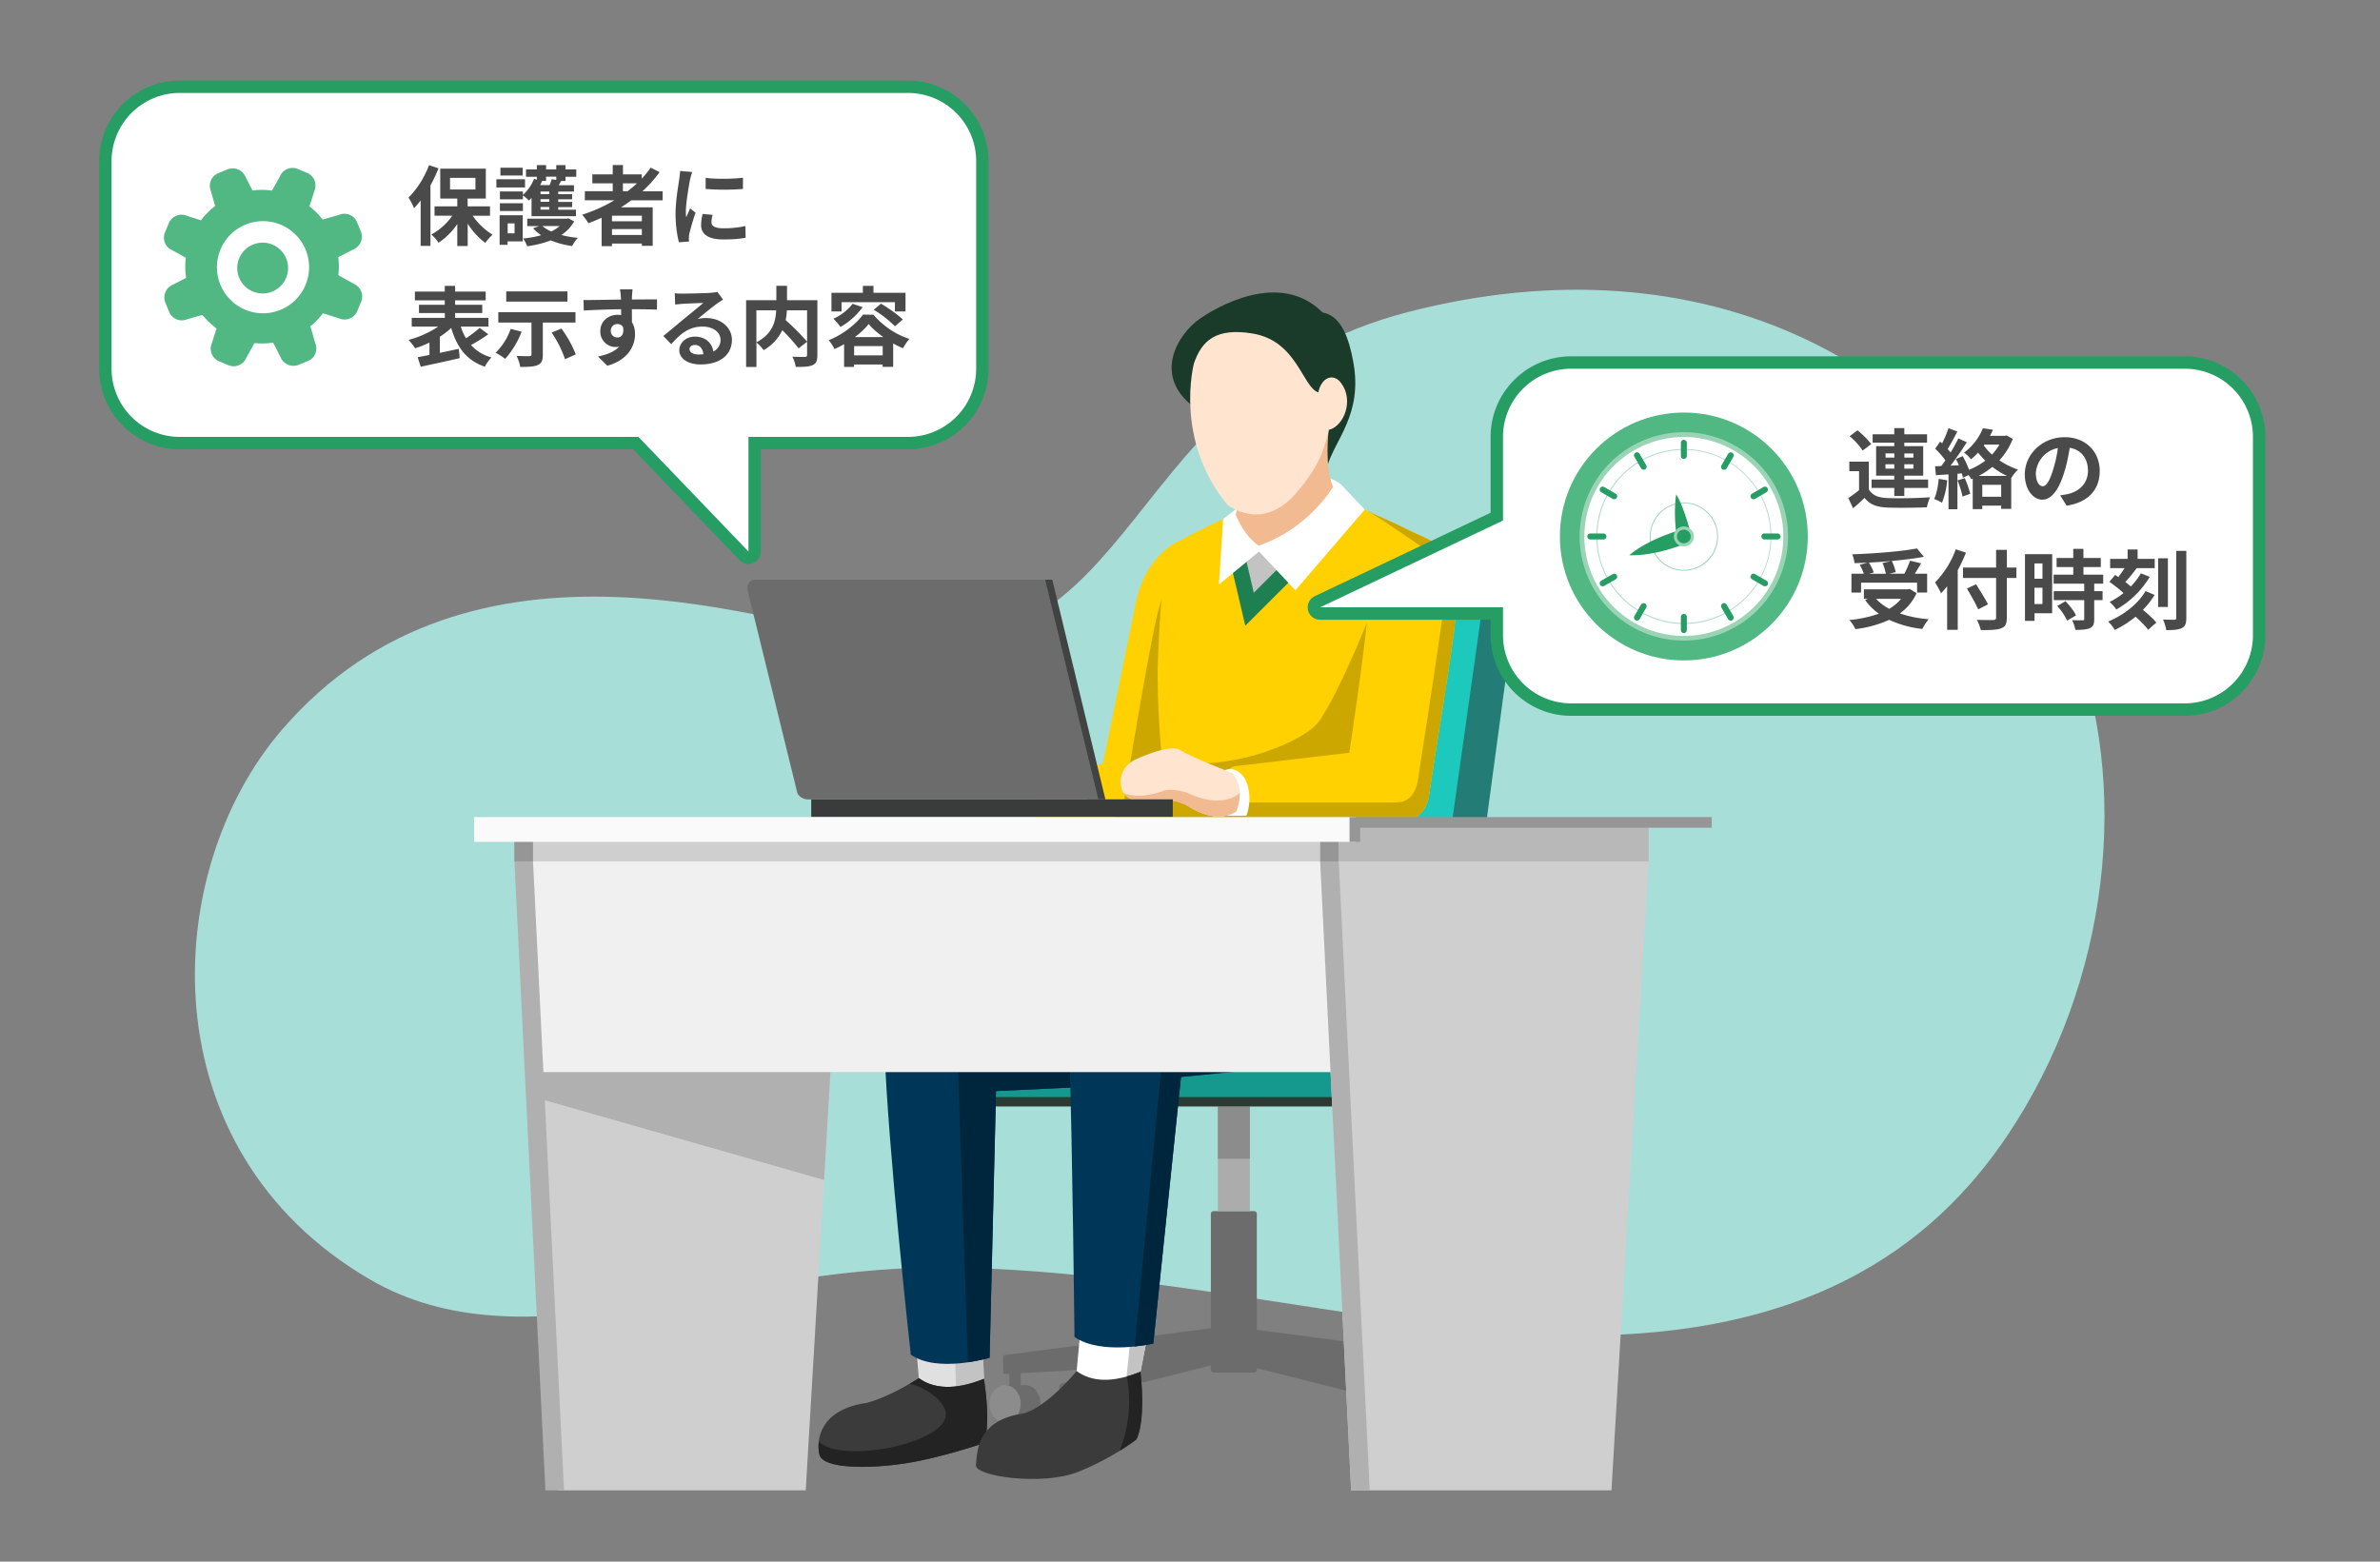 <svg xmlns="http://www.w3.org/2000/svg" width="384" height="252"><rect width="100%" height="100%" fill="#808080" stroke="none"/><style>.st1{fill:#6c6c6c}.st5{fill:#8c8c8c}.st9{fill:#c3c3c3}.st10{fill:#3b3b3b}.st11{fill:#232323}.st12{fill:#003759}.st13{fill:#00263d}.st14{fill:#fff}.st15{fill:#ffd100}.st16{fill:#cca700}.st19{fill:#f2ba91}.st20{fill:#ffe4cf}.st23{fill:#cfcfcf}.st24{fill:#b0b0b0}.st26{fill:#969696}.st29{fill:#259d63}.st30{fill:#4a4a4a}.st31{fill:#51b883}.st32{fill:#9bd4b5}</style><path d="M59.7 206.47c24.98 14.53 56.73-1.93 91.79-1.93 32.56 0 69.02 9.37 96.15 10.76 43.63 2.23 64.55-14.68 76.22-32.03 16.67-24.8 20.01-57.02 10.23-81.25-18.09-44.84-59.88-63.8-106.87-51.68-47 12.13-42.39 59-84.66 53.17-17.13-2.36-66.31-21.55-97.13 14.32-19.65 22.88-21.72 67.71 14.27 88.64z" style="fill:#a7ded8"/><path d="M231.43 219.6h1.83v4.34h-1.83z" class="st1"/><path d="M230.74 223.52v6.01h3.21c1.39 0 2.52-1.35 2.52-3.01s-1.13-3.01-2.52-3.01l-3.21.01zM162.16 223.52v6.01h3.21c1.39 0 2.52-1.35 2.52-3.01 0-1.66-1.13-3.01-2.52-3.01l-3.21.01z" class="st1"/><path d="M162.85 219.6h1.83v4.34h-1.83z" class="st1"/><path d="M243.75 88.78h-6.71a9.05 9.05 0 0 0-8.55 6.87l-15.17 65.51c-1.05 4.49 1.97 8.4 6.52 8.4h13.03c1.09 0 2.1-.88 2.24-1.97l10.35-76.84a1.68 1.68 0 0 0-1.71-1.97z" style="fill:#237d76"/><path d="m230.26 161.16 9.23-65.51c.54-3.9 2.59-6.87 4.74-6.87h-34.21a9.05 9.05 0 0 0-8.55 6.87l-15.17 65.51c-1.05 4.49 1.97 8.4 6.52 8.4h40.89c-2.47-.01-4.08-3.91-3.45-8.4z" style="fill:#1cc9bc"/><path d="M222.77 224.8h1.83v4.34h-1.83zM233.48 218.65l-35.3-4.67a.17.17 0 0 0-.1 0l-35.88 4.67a.38.38 0 0 0-.34.39v2.31c0 .23.19.4.42.39l35.83-2.1h.05l35.25 2.1a.4.4 0 0 0 .42-.39v-2.31c-.01-.2-.15-.37-.35-.39z" class="st1"/><path d="M195.82 195.44h6.51c.25 0 .45.2.45.45v25.15c0 .25-.2.45-.45.45h-6.51a.45.45 0 0 1-.45-.45v-25.15c0-.25.2-.45.45-.45z" class="st1"/><path d="M196.5 178.55h5.16v16.88h-5.16z" style="fill:#acacac"/><path d="M196.5 178.55h5.16v8.44h-5.16z" class="st5"/><path d="M159.65 176.84h69.88v1.71h-69.88z" style="fill:#293b32"/><path d="M226.19 171.08h-63.4a3.14 3.14 0 0 0-3.14 3.14v2.81h69.88v-2.61a3.33 3.33 0 0 0-3.34-3.34z" style="fill:#15998f"/><path d="M222.08 228.72v6.01h3.21c1.39 0 2.52-1.35 2.52-3.01s-1.13-3.01-2.52-3.01l-3.21.01z" class="st1"/><path d="M222.08 228.72c-1.39 0-2.52 1.35-2.52 3.01s1.13 3.01 2.52 3.01 2.52-1.35 2.52-3.01-1.12-3.01-2.52-3.01zM230.74 223.52c-1.39 0-2.52 1.35-2.52 3.01s1.13 3.01 2.52 3.01 2.52-1.35 2.52-3.01-1.13-3.01-2.52-3.01z" class="st5"/><path d="M172.02 224.8h1.83v4.34h-1.83z" class="st1"/><path d="M171.33 228.72v6.01h3.21c1.39 0 2.52-1.35 2.52-3.01 0-1.66-1.13-3.01-2.52-3.01l-3.21.01z" class="st1"/><path d="M171.33 228.72c-1.39 0-2.52 1.35-2.52 3.01s1.13 3.01 2.52 3.01 2.52-1.35 2.52-3.01-1.13-3.01-2.52-3.01z" class="st5"/><path d="m171.38 226.36 26.68-6.71a.3.3 0 0 1 .19 0l26.68 6.71a.4.4 0 0 0 .49-.38v-2.29a.4.4 0 0 0-.26-.37l-26.87-9.31a.39.39 0 0 0-.26 0l-26.87 9.31a.38.38 0 0 0-.26.37v2.29c-.02.25.23.44.48.38z" class="st1"/><ellipse cx="162.16" cy="226.52" class="st5" rx="2.52" ry="3.01"/><path d="m147.51 213.8.83 9.68 5.16 3.42 5.24-4.41-.18-6.11z" style="fill:#e0e0e0"/><path d="m158.56 216.38-4.59-1.04.36 10.86 4.41-3.71z" class="st9"/><path d="M148.25 222.39s-4.5 2.96-8.41 3.99c-7.73 1.11-8.12 6.13-7.65 8.32.5 2.37 8.14 2.37 14.15 1.4 5.7-.91 12.5-3.26 12.5-3.26s1.05-2.94-.1-10.34c-4.56 1.86-8.11 1.64-10.49-.11z" class="st10"/><path d="M132.2 234.69c.5 2.37 8.14 2.37 14.15 1.4 5.7-.91 12.5-3.26 12.5-3.26s1.05-2.94-.1-10.34c-4.56 1.87-8.11 1.65-10.49-.1 0 0-.59.39-1.52.93 1.61.16 5.76 2.4 5.87 4.85.21 4.68-16.8 8.17-20.49 4.45-.11.79-.04 1.52.08 2.07z" class="st11"/><path d="M180.45 152.49s-25.04 4.35-32.51 6.76c-3.77 1.22-5.31 7.33-5.23 9.85.51 15.86 4.24 49.49 4.24 49.49 4.28 3.04 12.72.51 12.72.51l1.04-43.03c9.67-.5 25.2-.96 28.04-1.91l-8.3-21.67z" class="st12"/><path d="m154.55 172.01 1.61 47.82c2.03-.29 3.5-.74 3.5-.74l1.04-43.03c9.67-.5 25.2-.96 28.04-1.91l-2.24-5.85-31.95 3.71z" class="st13"/><path d="m174.5 212.66-.89 9.67 5.16 3.43 5.24-4.41 1.2-6.14z" class="st14"/><path d="m185.21 215.21-2.67-.64-.9 8.77 2.37-1.99z" class="st9"/><path d="M173.71 221.24s-4.7 5.82-8.6 6.85c-7.73 1.11-7.42 6.46-7.65 8.32s10.83 3.37 16.48 1.11c5.64-2.27 9.4-5.22 9.4-5.22s1.57-2.41.67-10.94c-4.56 1.85-7.92 1.64-10.3-.12z" class="st10"/><path d="M184.01 221.35c-.77.31-1.5.56-2.2.76a22.24 22.24 0 0 1-1.13 11.98c1.68-1.04 2.65-1.8 2.65-1.8s1.57-2.42.68-10.94z" class="st11"/><path d="m219.59 153.55-16.73-3.92s-17.6 8.35-25.08 10.76c-3.77 1.22-5.31 7.33-5.23 9.85.51 15.86.81 45.49.81 45.49 4.28 3.04 12.72 1.08 12.72 1.08l4.47-43.03s17.77-1.53 20.61-2.49c3.17-1.08 9.5-3.55 8.43-17.74z" class="st12"/><path d="m219.59 153.55-2.59-.61c.2 13.76-3.57 16.78-8.7 17.2-3.12.26-20.98 2.54-20.98 2.54l-4.25 44.6c1.77-.18 3.01-.47 3.01-.47l4.47-43.03s17.71-1.73 20.61-2.49c3.06-.8 9.5-3.55 8.43-17.74z" class="st13"/><path d="M190.6 87.15s-5.71 1.9-7.4 10.4l-5.23 25.63-10.97 3.56v7.03h27.6V95.45l-4-8.3z" class="st15"/><path d="M186.58 99.79c-1.77 7.84-5.31 29.88-5.31 29.88l-1.96 1.17 6.88 12.2 4.6-19.26 3.8-28.33-2.81-5.84c-1.75 1.51-3.91 4.46-5.2 10.18z" class="st16"/><path d="M233.29 97.45c1.23-8.1-3.48-10.67-4.95-11.4-3.46-1.72-7.67-3.55-7.67-3.55l-.47-.29-21.25.79s-6.04 2.8-8.36 4.15c-3.4 2-3.54 15.12-3.75 19.04-.18 3.41.01 11.6 1.08 20.55 0 6.26-.72 11.43-1.73 16.29 0 0 11.07.11 14.24 0 8.18-.29 20.45.8 26.36 4.16.69-.2 1.32-.66 1.68-2.35.78-3.57-.09-8.71-.26-10.74-.33-3.95 5.15-36.6 5.08-36.65z" class="st15"/><path d="M186.2 143.04s11.07.11 14.24 0c8.18-.29 20.45.8 26.36 4.16.69-.2 1.32-.66 1.68-2.35.78-3.57-.09-8.71-.26-10.74-.28-3.17 3.18-24.73 4.54-33.23l-12.09-.7s-4.46 11.23-7.79 16.14c-2.15 3.17-14.26 8.59-25.38 6.39.12 1.32.26 2.67.43 4.03 0 6.27-.73 11.43-1.73 16.3z" class="st16"/><path d="m198.95 87.72 2.41 10.18 9.91-10.18z" class="st9"/><path d="m202.29 95.65-2.27-9.72-2.13 2.12 3.03 12.92 15.07-15.04h-3.96z" style="fill:#1e8050"/><path d="M216.41 78.23s-1.29-1.26-3.52-1.33l-12.53 4.51-3.01 2.35-.69 10.57 6.48-5.33 5.87 6.25 11.19-13.03-3.79-3.99z" class="st14"/><path d="M218.31 58.22c-.65-3.39-1.78-7.23-4.92-7.8-7-7-17.42-.67-19.88 1.07-3.55 2.51-7.59 9.23-.81 14.23l21.4 9.7c1.17-4.43 5.89-8.5 4.21-17.2z" style="fill:#1a3b2a"/><path d="M214.38 69.36s-.74 6.05.71 9.19c0 0-3.82 6.68-12 9.5-1.47-.9-3.07-3.22-3.72-5.05 0 0 1.01-2.59.12-7.29l14.89-6.35z" class="st19"/><path d="M216.37 61.79c-1.25-1.65-3.17-.9-3.67 1.53-2.6-.9-3.4-8.3-10.6-9.5-5.95-.99-8.23 1.2-9.47 4.84 0 0-3.26 12.28 5.4 22.8 0 0 5.69 4.61 11.27-2.08 3.04-3.64 4.2-5.96 5.09-10.01 2.41-.57 4.13-4.73 1.98-7.58z" class="st20"/><path d="M228.34 86.05c6.36 2.69 7.39 4.81 6.55 13.33-.61 6.21-3.6 23.63-4.33 29.05-.38 2.79-2.89 4.82-6.43 4.82h-26.78v-6.96s.04-2.43 2.14-2.68l18.21-2.14s2.38-15.64 2.97-22.42c.62-7.2 5.04-14.11 7.67-13z" class="st15"/><path d="M228.34 86.05c-3.46-1.72-7.67-3.55-7.67-3.55 1.17.51 8.83 5.83 8.83 5.83 3.69 2.52 3.91 5.11 3.26 10.83-.4 3.49-3.53 23.87-3.97 26.61-.48 2.97-1.96 3.72-3.75 3.72h-27.69v3.75h26.78c3.54 0 6.05-2.03 6.43-4.82.74-5.42 3.72-22.84 4.33-29.04.83-8.52-.2-10.64-6.55-13.33z" class="st16"/><path d="M200.95 125.8c-2.02-3.41-5.21-.8-5.21.48v5.36h5.36c-.01 0 1.2-2.78-.15-5.84z" class="st14"/><path d="M198.81 124.73s-6.63-2.52-8.35-3.68c-1.72-1.15-7.38 1.56-7.38 1.56s-2.85 1.32-2.18 4.45c.69 3.21 6.21 2.39 7.07 2.1.85-.28 3.25.52 3.78.96 5.05 3.17 7.73.78 7.73.78s1.61-3.5-.67-6.17z" class="st20"/><path d="M191.88 128.08c-.63-.39-3.29-.9-4.16-.47-.68.33-4.33 1.42-6.47.31 1.42 2.19 5.94 1.51 6.7 1.25.85-.28 3.25.52 3.78.96 5.05 3.17 7.73.78 7.73.78s.6-1.3.55-2.93c-.68.61-3.23 2.32-8.13.1z" class="st19"/><path d="M169.78 93.54h-3.43l9.14 35.45h2.86z" style="fill:#414242"/><path d="M130.89 128.99h58.33v2.86h-58.33z" style="fill:#3a3b3b"/><path d="M168.63 93.54h-46.87c-.84 0-1.26.89-1.14 1.72l7.99 32.55c.1.68 1.03 1.19 1.72 1.19h46.89l-8.59-35.46z" class="st1"/><path d="m85 139 5 101.5h40l6-101.5z" class="st23"/><path d="M136 139H85l1.89 38.26 46.07 13.15z" class="st24"/><path d="M218 240.5h42l6-101.5v-6h-53v6z" class="st23"/><path d="M85 133h130v40H85z" style="fill:#f0f0f0"/><path d="m83 139 5 101.5h3L86 139v-6h-3zM213 139l5 101.5h3L216 139v-6h-3z" class="st24"/><path d="M86 133h127v6H86z" class="st23"/><path d="M83 133h3v6h-3zM213 133h3v6h-3z" class="st26"/><path d="M216 133h50v6h-50z" style="fill:#b8b8b8"/><path d="M76.5 131.85h142.24v4H76.5z" style="fill:#fafafa"/><path d="M276.18 131.85h-58.44v4h1.72v-2.28h56.72z" class="st26"/><path d="M146.5 13H29c-7.17 0-13 5.83-13 13v33.5c0 7.17 5.83 13 13 13h73.16l17.15 17.88a2.02 2.02 0 0 0 2.19.48 2 2 0 0 0 1.25-1.86V72.5h23.74c7.17 0 13-5.83 13-13V26a13 13 0 0 0-12.99-13z" class="st29"/><path d="M18 26v33.5a11 11 0 0 0 11 11h74.01L120.76 89V70.5h25.74a11 11 0 0 0 11-11V26a11 11 0 0 0-11-11H29a11 11 0 0 0-11 11z" class="st14"/><path d="M70.75 27.16c-.36.91-.8 1.86-1.3 2.76v9.76h-1.58v-7.33c-.35.45-.7.87-1.06 1.25-.15-.41-.62-1.3-.9-1.71a14.83 14.83 0 0 0 3.31-5.24l1.53.51zm5.52 7.66a10.45 10.45 0 0 0 3.21 3.05c-.38.32-.91.91-1.18 1.33a11.6 11.6 0 0 1-2.84-3.11v3.61h-1.68v-3.54a11.1 11.1 0 0 1-3.03 3.01 6.58 6.58 0 0 0-1.15-1.33 10.05 10.05 0 0 0 3.38-3.03h-2.87V33.3h3.67v-1.26h-2.75v-4.82h7.35v4.82h-2.93v1.26h3.61v1.51l-2.79.01zm-3.66-4.24h4.1V28.7h-4.1v1.88zM84.71 30.25h-4.62v-1.32h4.62v1.32zm-.37 8.7H81.9v.56h-1.29v-4.78h3.73v4.22zm1.42-7.02-.41.42a9.6 9.6 0 0 0-.98-.81v.62h-3.71v-1.27h3.71v.56a6.74 6.74 0 0 0 1.79-2.59l.46.13v-.46h-1.75v-1.19h1.75v-.7h1.49v.7h1.64v-.7h1.49v.7h1.74v1.19h-1.74v.67h-.71c-.13.24-.25.48-.38.69h2.46v1.02h-2.54v.42h2.24v.83h-2.24v.42h2.24v.84h-2.24v.42h2.86v1.05h-7.17v-2.96zm-5.1.87h3.71v1.25h-3.71V32.8zm3.67-4.48h-3.59v-1.26h3.59v1.26zm-2.42 7.72v1.61h1.11v-1.61h-1.11zm10.73-.32a6.23 6.23 0 0 1-2.07 2.2c.83.22 1.72.38 2.68.46-.34.32-.74.92-.94 1.32a13.96 13.96 0 0 1-3.45-.91c-1.15.45-2.44.76-3.8.95a5.15 5.15 0 0 0-.66-1.25c1.02-.1 2.02-.28 2.91-.53-.49-.34-.92-.7-1.29-1.12l.97-.36h-1.92v-1.19h6.35l.27-.06.95.49zm-5.23-6.53.06.01-.31.67h1.51c.14-.32.28-.67.35-.95l.73.11v-.52h-1.64v.67l-.7.01zm1.22 1.71h-1.42v.42h1.42v-.42zm0 1.24h-1.42v.42h1.42v-.42zm0 1.26h-1.42v.42h1.42v-.42zm-1.12 3.07c.38.34.87.63 1.43.88.52-.25 1-.55 1.37-.88h-2.8zM101.86 32.33c-.55.39-1.08.76-1.65 1.12h5.1v6.22h-1.75v-.37h-4.82v.42h-1.67v-4.58c-.7.31-1.43.62-2.14.88a9.1 9.1 0 0 0-1.01-1.37 24.86 24.86 0 0 0 5.2-2.33h-4.76v-1.47h4.5v-1.27h-3.29v-1.44h3.29v-1.51h1.65v1.51h3.04v.69a17 17 0 0 0 1.44-1.78l1.43.73a20.61 20.61 0 0 1-2.76 3.08h3.25v1.47h-5.05zm1.7 2.48h-4.82v.9h4.82v-.9zm0 3.11v-.95h-4.82v.95h4.82zm-3.06-7.07h.77c.53-.41 1.04-.83 1.51-1.27h-2.28v1.27zM111.33 29.01c-.18.94-.67 3.74-.67 5.14 0 .27.01.63.06.91l.63-1.43.87.69a41.4 41.4 0 0 0-1.01 3.43 4.5 4.5 0 0 0-.04 1.23l-1.62.11c-.28-.97-.55-2.68-.55-4.58 0-2.1.43-4.47.59-5.55.04-.39.13-.92.14-1.37l1.96.17c-.12.29-.3.99-.36 1.25zm3.46 6.84c0 .62.53.99 1.96.99 1.25 0 2.28-.11 3.52-.36l.03 1.89c-.91.17-2.03.27-3.61.27-2.41 0-3.57-.85-3.57-2.3 0-.55.08-1.11.24-1.82l1.61.15c-.12.47-.18.81-.18 1.18zm5.08-7.17v1.81a37.8 37.8 0 0 1-6.02 0V28.7c1.72.24 4.5.17 6.02-.02zM78.78 53.94c-.88.63-1.92 1.28-2.79 1.74a6.84 6.84 0 0 0 3.31 2 6.77 6.77 0 0 0-1.08 1.49c-2.96-1.01-4.5-3.14-5.42-6.25-.53.5-1.16.98-1.83 1.42v2.6c1-.21 2.04-.43 3.05-.66l.15 1.51c-2.2.52-4.55 1.01-6.29 1.39l-.49-1.54 1.9-.36v-2c-.77.38-1.56.69-2.32.92a8.85 8.85 0 0 0-1.06-1.35 15.84 15.84 0 0 0 4.78-2.14h-4.26v-1.42h5.34v-.78H67.6v-1.33h4.16v-.71h-4.82v-1.42h4.82v-.92h1.67v.92h4.93v1.42h-4.93v.71h4.38v1.33h-4.38v.78h5.38v1.42h-4.46c.22.69.49 1.3.84 1.88.78-.52 1.62-1.15 2.2-1.68l1.39 1.03zM84.16 53.53a14.15 14.15 0 0 1-2.66 4.38c-.35-.29-1.11-.78-1.54-.99a9.78 9.78 0 0 0 2.44-3.85l1.76.46zm3.42-1.48v5.2c0 .94-.2 1.4-.85 1.67-.64.27-1.57.29-2.79.29a7.02 7.02 0 0 0-.59-1.78c.8.04 1.78.06 2.04.04.27 0 .36-.07.36-.27v-5.15H80.4v-1.67h12.45v1.67h-5.27zm3.98-3.38h-9.88v-1.65h9.88v1.65zm-.98 4.35a18.34 18.34 0 0 1 2.32 4.17l-1.74.77A17.25 17.25 0 0 0 89 53.67l1.58-.65zM101.96 47.9l-.01.43c1.42 0 3.33-.03 4.06-.01l-.01 1.65c-.84-.04-2.14-.07-4.05-.07l.01 2.1c.34.53.5 1.19.5 1.92 0 1.82-1.06 4.15-4.48 5.1l-1.5-1.49c1.42-.29 2.65-.76 3.42-1.6a2.47 2.47 0 0 1-3.04-2.51c0-1.58 1.27-2.62 2.8-2.62.2 0 .38.01.56.04l-.01-.94c-2.11.03-4.3.11-6.02.21l-.04-1.69c1.6 0 4.15-.06 6.05-.08-.01-.18-.01-.32-.03-.43a10.1 10.1 0 0 0-.14-1.22h2.03c-.03.23-.09.99-.1 1.21zm-2.34 6.56c.59 0 1.11-.45.91-1.68-.2-.32-.53-.49-.91-.49-.55 0-1.08.38-1.08 1.12 0 .64.52 1.05 1.08 1.05zM110.15 47.38c.74 0 3.74-.06 4.54-.13.57-.06.9-.1 1.06-.15l.91 1.25c-.32.21-.66.41-.98.65-.76.53-2.23 1.76-3.11 2.47.46-.11.88-.15 1.33-.15 2.38 0 4.19 1.49 4.19 3.53 0 2.21-1.68 3.96-5.07 3.96-1.95 0-3.42-.9-3.42-2.3 0-1.13 1.02-2.19 2.51-2.19 1.74 0 2.79 1.06 2.98 2.4a2.03 2.03 0 0 0 1.16-1.9c0-1.26-1.26-2.12-2.91-2.12-2.14 0-3.54 1.13-5.04 2.84l-1.28-1.32c1-.8 2.69-2.23 3.52-2.91.79-.65 2.24-1.82 2.93-2.42-.71.01-2.65.1-3.39.14l-1.15.11-.06-1.82c.39.05.88.07 1.28.06zm2.52 9.82c.29 0 .56-.01.81-.04-.08-.91-.6-1.5-1.36-1.5-.53 0-.87.32-.87.67 0 .52.58.87 1.42.87zM131.88 57.3c0 .9-.18 1.36-.77 1.62-.57.27-1.47.29-2.72.29a5.44 5.44 0 0 0-.55-1.65c.83.04 1.77.03 2.03.03.27-.01.35-.08.35-.34v-2.1l-1.37 1.06a30.4 30.4 0 0 0-2.63-2.93 7.27 7.27 0 0 1-3.01 3.22 6.97 6.97 0 0 0-1.16-1.23v3.95h-1.67V48.45h4.88v-2.33h1.72v2.33h4.9v8.85zm-9.84-2.06c2.65-1.37 3.12-3.45 3.19-5.17h-3.19v5.17zm4.92-5.16a9.76 9.76 0 0 1-.2 1.58 37.55 37.55 0 0 1 3.46 3.47v-5.06h-3.26zM140.93 50.78a12.86 12.86 0 0 0 5.79 3.91c-.38.42-.76 1.04-1.04 1.51-.5-.22-1.04-.49-1.57-.78v3.78h-1.7v-.38h-4.61v.39h-1.61v-3.67c-.5.29-1.02.56-1.54.78a8.51 8.51 0 0 0-.94-1.42c2.28-.9 4.47-2.65 5.52-4.13l1.7.01zm-5.16-.52h-1.62v-3.01h5.07v-1.12h1.71v1.12h5.17v3.01h-1.71v-1.5h-8.61v1.5zm3.41-.69a11.68 11.68 0 0 1-3.57 3.19c-.24-.35-.81-1.02-1.15-1.33a8.12 8.12 0 0 0 3.11-2.41l1.61.55zm3.24 7.77v-1.49h-4.61v1.49h4.61zm.11-2.94c-.95-.67-1.79-1.4-2.37-2.12-.53.69-1.32 1.43-2.24 2.12h4.61zm-.39-5.4c1.18.7 2.75 1.78 3.52 2.56l-1.26 1.09a18.67 18.67 0 0 0-3.43-2.67l1.17-.98z" class="st30"/><path d="M46.22 44.69a4.1 4.1 0 1 1-7.56-3.16 4.1 4.1 0 0 1 7.56 3.16zm12.05 4-.63 1.51a2.22 2.22 0 0 1-2.91 1.19l-2.62-.84c-.6.79-1.28 1.49-2.03 2.1l.78 2.72a2.19 2.19 0 0 1-1.17 2.88l-1.51.62a2.23 2.23 0 0 1-2.9-1.21l-1.21-2.37c-.99.15-2 .17-3.01.07l-1.32 2.37a2.2 2.2 0 0 1-2.87 1.21l-1.51-.63a2.22 2.22 0 0 1-1.19-2.91l.77-2.4a12.41 12.41 0 0 1-2.28-2.18l-2.47.7a2.2 2.2 0 0 1-2.89-1.17l-.62-1.51a2.23 2.23 0 0 1 1.21-2.9l2.14-1.1a12.18 12.18 0 0 1-.05-3.25l-2.16-1.2a2.2 2.2 0 0 1-1.21-2.87l.63-1.51a2.22 2.22 0 0 1 2.91-1.19l2.27.73c.67-.88 1.44-1.65 2.29-2.31l-.68-2.4a2.2 2.2 0 0 1 1.17-2.89l1.51-.62a2.23 2.23 0 0 1 2.9 1.21l1.13 2.2a12.3 12.3 0 0 1 3.15.01l1.27-2.28a2.2 2.2 0 0 1 2.87-1.21l1.51.63a2.22 2.22 0 0 1 1.19 2.91l-.8 2.49c.8.63 1.51 1.35 2.13 2.14l2.65-.76a2.2 2.2 0 0 1 2.89 1.17l.62 1.51a2.22 2.22 0 0 1-1.21 2.9l-2.43 1.24c.12.96.13 1.94.01 2.92l2.49 1.38c1.1.5 1.66 1.77 1.19 2.9zM45.3 36.26a7.43 7.43 0 1 0-5.73 13.72 7.43 7.43 0 0 0 5.73-13.72z" class="st31"/><path d="M352.5 57.5h-99c-7.17 0-13 5.83-13 13v12.24L212.14 96.2a2 2 0 0 0 .86 3.81h27.5v2.5c0 7.17 5.83 13 13 13h99c7.17 0 13-5.83 13-13v-32c0-7.18-5.83-13.01-13-13.01z" class="st29"/><path d="M363.5 70.5v32a11 11 0 0 1-11 11h-99a11 11 0 0 1-11-11V98H213l29.5-14V70.5a11 11 0 0 1 11-11h99a11 11 0 0 1 11 11z" class="st14"/><path d="M301.53 78.98c.55.94 1.53 1.33 2.96 1.39 1.68.07 4.99.03 6.92-.13-.2.39-.43 1.16-.52 1.62-1.74.08-4.71.11-6.42.04-1.67-.07-2.79-.48-3.63-1.56-.56.55-1.14 1.08-1.85 1.68l-.78-1.65c.55-.35 1.18-.81 1.74-1.29v-3.05h-1.57V74.5h3.15v4.48zm-1-6.27a10.8 10.8 0 0 0-2.1-2.32l1.27-.95c.78.63 1.75 1.56 2.2 2.23l-1.37 1.04zm5.1 6.03h-3.66v-1.36h3.66v-.62h-2.93V72h2.93v-.57h-3.49v-1.35h3.49v-1h1.62v1h3.67v1.35h-3.67V72h3.05v4.76h-3.05v.62h3.84v1.36h-3.84v1.3h-1.62v-1.3zm-1.41-4.9h1.42v-.67h-1.42v.67zm1.41 1.78v-.7h-1.42v.7h1.42zm1.63-2.45v.67h1.46v-.67h-1.46zm1.45 1.75h-1.46v.7h1.46v-.7zM314.17 77.51a12.7 12.7 0 0 1-.84 3.61 7.83 7.83 0 0 0-1.27-.6c.41-.83.63-2.07.74-3.25l1.37.24zm10.58-6.69a10.9 10.9 0 0 1-2.16 3.46c.92.63 1.96 1.15 3.01 1.5a6 6 0 0 0-1.07 1.33l-.03-.01v5.01h-1.62v-.52h-3.05v.57h-1.54v-4.92l-.24.1a4.05 4.05 0 0 0-.43-.67l-.92.42c-.04-.21-.1-.45-.17-.7l-.71.06v5.73h-1.44v-5.63l-2.03.13-.14-1.44 1.01-.04.66-.9c-.41-.6-1.08-1.35-1.65-1.9l.8-1.14.32.28c.39-.77.79-1.69 1.02-2.44l1.44.53c-.5.95-1.06 2.03-1.57 2.82l.48.56c.48-.78.92-1.58 1.25-2.27l1.36.63a51.7 51.7 0 0 1-2.62 3.77l1.35-.06c-.15-.35-.32-.7-.49-1.01l1.11-.46c.38.69.77 1.5 1.01 2.2a11.4 11.4 0 0 0 2.62-1.47c-.41-.42-.8-.84-1.15-1.3-.35.38-.74.74-1.16 1.08a4.78 4.78 0 0 0-1.12-1.08 9.06 9.06 0 0 0 3.05-3.94l1.62.25c-.14.32-.3.66-.48.98h2.41l.25-.07 1.02.56zm-7.74 6.34c.35.8.71 1.82.87 2.52l-1.23.45a17.4 17.4 0 0 0-.81-2.61l1.17-.36zm6.81-.36c-.83-.39-1.62-.88-2.37-1.46-.69.57-1.43 1.06-2.2 1.46h4.57zm-.94 3.36v-1.93h-3.05v1.93h3.05zm-2.8-8.27c.35.5.8 1 1.32 1.46.46-.49.87-1.04 1.2-1.61h-2.42l-.1.15zM333.44 81.6l-1.05-1.67c.53-.06.92-.14 1.3-.22 1.79-.42 3.19-1.71 3.19-3.75 0-1.93-1.05-3.38-2.94-3.7-.2 1.19-.43 2.48-.84 3.8-.84 2.83-2.05 4.57-3.57 4.57-1.55 0-2.84-1.71-2.84-4.08 0-3.24 2.8-6 6.43-6 3.47 0 5.66 2.41 5.66 5.46-.01 2.96-1.81 5.05-5.34 5.59zm-3.86-3.14c.59 0 1.14-.88 1.71-2.77.32-1.04.59-2.23.74-3.39a4.41 4.41 0 0 0-3.56 4.06c.01 1.42.57 2.1 1.11 2.1zM309.23 95.72a8.15 8.15 0 0 1-2.69 3.26c1.35.48 2.91.8 4.64.95a7.9 7.9 0 0 0-1.02 1.56 16.89 16.89 0 0 1-5.35-1.47 18.45 18.45 0 0 1-5.45 1.5 5.72 5.72 0 0 0-.98-1.47 19.3 19.3 0 0 0 4.76-1.02 9.42 9.42 0 0 1-2.21-2.2l.46-.2h-.66V95.1h7.07l.31-.07 1.12.69zm-8.96-.1h-1.55v-3.04h2a9.13 9.13 0 0 0-.66-1.44l1.25-.35c-.7.04-1.42.07-2.09.08a5.61 5.61 0 0 0-.38-1.42c3.68-.13 7.9-.46 10.45-.95l1.12 1.35c-1.51.28-3.32.5-5.18.67.28.56.55 1.3.63 1.81l-1.04.25h2.44c.34-.64.7-1.47.91-2.1l1.78.42c-.32.59-.69 1.16-1.01 1.68h1.99v3.04h-1.62v-1.6h-9.04v1.6zm4.86-5.09c-1.18.11-2.4.2-3.59.25.32.52.64 1.15.78 1.6l-.73.21h2.68a8.15 8.15 0 0 0-.53-1.74l1.39-.32zm-2.44 6.1a8.04 8.04 0 0 0 2.13 1.62c.74-.45 1.4-.98 1.9-1.62h-4.03zM317.2 89.18c-.38.94-.81 1.89-1.33 2.83v9.62h-1.71v-7.02c-.32.41-.66.78-.98 1.12-.18-.41-.69-1.33-.98-1.74a14.68 14.68 0 0 0 3.35-5.35l1.65.54zm8.13 4.09h-1.54v6.36c0 1.08-.25 1.51-.92 1.76-.69.27-1.74.29-3.28.28a6.64 6.64 0 0 0-.64-1.65c1.08.04 2.31.04 2.63.03.35 0 .48-.11.48-.42v-6.36h-5.34v-1.68h5.34v-2.86h1.74v2.86h1.54l-.01 1.68zm-6.16 5.06c-.36-.85-1.19-2.3-1.82-3.36l1.48-.69c.63 1.02 1.5 2.39 1.92 3.24l-1.58.81zM331.1 98.96h-2.84v1.23h-1.54V89.43h4.39l-.01 9.53zm-2.85-8.04v2.47h1.29v-2.47h-1.29zm1.29 6.55v-2.63h-1.29v2.63h1.29zm8.35-3.28v1.21h1.35v1.44h-1.35v3.05c0 .8-.15 1.22-.7 1.47-.55.24-1.3.28-2.34.28a5.94 5.94 0 0 0-.53-1.57c.67.03 1.46.03 1.67.03.22 0 .29-.06.29-.25v-3.01h-4.92V95.4h4.92v-1.21h-4.94v-1.46h3.17V91.5h-2.69v-1.46h2.69v-1.47h1.64v1.47h2.8v1.46h-2.8v1.23h3.19v1.46h-1.45zm-4.63 2.82c.64.69 1.4 1.61 1.69 2.3l-1.43.83a9.8 9.8 0 0 0-1.6-2.35l1.34-.78zM347.63 96c-.52.87-1.16 1.68-1.88 2.41.81.67 1.7 1.47 2.16 2.06l-1.32 1.15c-.41-.56-1.25-1.4-2.02-2.11a16.76 16.76 0 0 1-3.36 2.14 6.1 6.1 0 0 0-1.08-1.35c2.42-1 4.78-2.76 6.04-4.92l1.46.62zm-6.37-3.22.52.34c.35-.45.7-.97 1.01-1.44h-2.33v-1.5h2.82v-1.51h1.61v1.51h2.76v1.5h-2.91c-.57.78-1.23 1.6-1.83 2.24.34.25.64.5.88.73.64-.66 1.2-1.39 1.62-2.13l1.44.56a14.71 14.71 0 0 1-5.39 5.27 7.5 7.5 0 0 0-1.08-1.22c.77-.38 1.53-.85 2.24-1.43-.63-.59-1.54-1.3-2.28-1.81l.92-1.11zm8.52 5.17h-1.58v-7.86h1.58v7.86zm2.97-9.06V99.7c0 .91-.18 1.37-.71 1.64-.52.28-1.35.34-2.52.34a7.15 7.15 0 0 0-.53-1.71c.8.04 1.57.04 1.82.04.24-.01.32-.08.32-.32v-10.8h1.62z" class="st30"/><circle cx="271.68" cy="86.57" r="20" class="st31"/><path d="M271.68 69.75a16.8 16.8 0 1 1 0 33.62 16.8 16.8 0 0 1 0-33.62z" class="st32"/><path d="M271.68 70.52a16.05 16.05 0 1 1 0 32.1 16.05 16.05 0 0 1 0-32.1z" class="st14"/><path d="M285.02 81.88a14.15 14.15 0 0 1-13.34 18.82 14.15 14.15 0 0 1-14.13-14.13c0-7.79 6.34-14.13 14.13-14.13v.08-.08a14.21 14.21 0 0 1 13.34 9.44zm-26.52 9.3a14 14 0 0 0 23.07 5.27 13.88 13.88 0 0 0 4.09-9.88c0-3.73-1.45-7.24-4.09-9.88s-6.15-4.09-9.88-4.09a13.99 13.99 0 0 0-13.19 18.58z" style="fill:#b7ddcb"/><path d="M276.88 84.74a5.51 5.51 0 1 1-10.7 1.84 5.51 5.51 0 0 1 10.7-1.84zm-10.24 3.6a5.31 5.31 0 0 0 8.83 2.01 5.31 5.31 0 0 0 0-7.56 5.31 5.31 0 0 0-7.56 0 5.31 5.31 0 0 0-1.27 5.55z" class="st32"/><path d="M270.27 81.56a25.9 25.9 0 0 0 .08 3.5l.06.68c-1.18.38-2.34.83-3.47 1.35-.71.33-1.4.7-2.08 1.1-.68.41-1.35.85-1.98 1.4.83.04 1.63-.02 2.42-.11.79-.1 1.56-.24 2.32-.41 1.52-.35 3-.82 4.44-1.4l.98-.39-.21-.92a34.5 34.5 0 0 0-.95-3.34c-.2-.55-.4-1.1-.63-1.64-.23-.54-.48-1.08-.8-1.61-.11.61-.15 1.2-.18 1.79z" class="st29"/><path d="M271.68 84.96a1.6 1.6 0 1 0 0 3.22 1.6 1.6 0 0 0 0-3.22zm1.11 1.61c0 .61-.5 1.11-1.11 1.11-.61 0-1.11-.5-1.11-1.11s.5-1.11 1.11-1.11c.61 0 1.11.5 1.11 1.11z" class="st32"/><path d="M259.16 86.41c.02.05.03.1.03.16 0 .27-.22.48-.48.48h-2.13c-.27 0-.48-.22-.48-.48s.22-.48.48-.48h2.13c.2 0 .38.13.45.32zm1.7 6.41a.49.49 0 0 0-.66-.18l-1.85 1.07c-.23.13-.31.43-.18.66s.43.31.66.18l1.85-1.07c.2-.12.29-.36.21-.58l-.03-.08zm4.57 4.57a.49.49 0 0 0-.66.18l-1.07 1.85a.49.49 0 0 0 .18.66c.23.13.53.05.66-.18l1.07-1.85a.51.51 0 0 0 .04-.4.5.5 0 0 0-.22-.26zm6.25 1.68a.48.48 0 0 0-.48.48v2.13c0 .27.22.48.48.48s.48-.22.48-.48v-2.13a.41.41 0 0 0-.03-.16.47.47 0 0 0-.45-.32zm7.98.35-1.07-1.85a.49.49 0 0 0-.66-.18.49.49 0 0 0-.18.66l1.07 1.85c.13.23.43.31.66.18.2-.12.29-.36.21-.58l-.03-.08zm5.35-5.71-1.85-1.07c-.23-.13-.53-.05-.66.18s-.05.53.18.66l1.85 1.07c.23.13.53.05.66-.18a.51.51 0 0 0 .04-.4.47.47 0 0 0-.22-.26zm1.79-7.62h-2.13c-.27 0-.48.22-.48.48s.22.48.48.48h2.13c.27 0 .48-.22.48-.48a.41.41 0 0 0-.03-.16.47.47 0 0 0-.45-.32zm-1.61-7.32a.49.49 0 0 0-.66-.18l-1.85 1.07a.49.49 0 0 0-.18.66c.13.23.43.31.66.18l1.85-1.07c.2-.12.29-.36.21-.58 0-.03-.02-.05-.03-.08zm-5.71-5.71a.49.49 0 0 0-.66.18l-1.07 1.85a.49.49 0 0 0 .18.66c.23.13.53.05.66-.18l1.07-1.85a.51.51 0 0 0 .04-.4.51.51 0 0 0-.22-.26zm-7.8-2.09a.48.48 0 0 0-.48.48v2.13c0 .27.22.48.48.48s.48-.22.48-.48v-2.13a.41.41 0 0 0-.03-.16.48.48 0 0 0-.45-.32zm-6.07 4.11-1.07-1.85a.49.49 0 0 0-.66-.18.49.49 0 0 0-.18.66l1.07 1.85c.13.23.43.31.66.18.2-.12.29-.36.21-.58a.69.69 0 0 1-.03-.08zm-4.93 4.58-1.85-1.07c-.23-.13-.53-.05-.66.18s-.05.53.18.66l1.85 1.07c.23.13.53.05.66-.18a.51.51 0 0 0 .04-.4.47.47 0 0 0-.22-.26z" class="st29"/></svg>